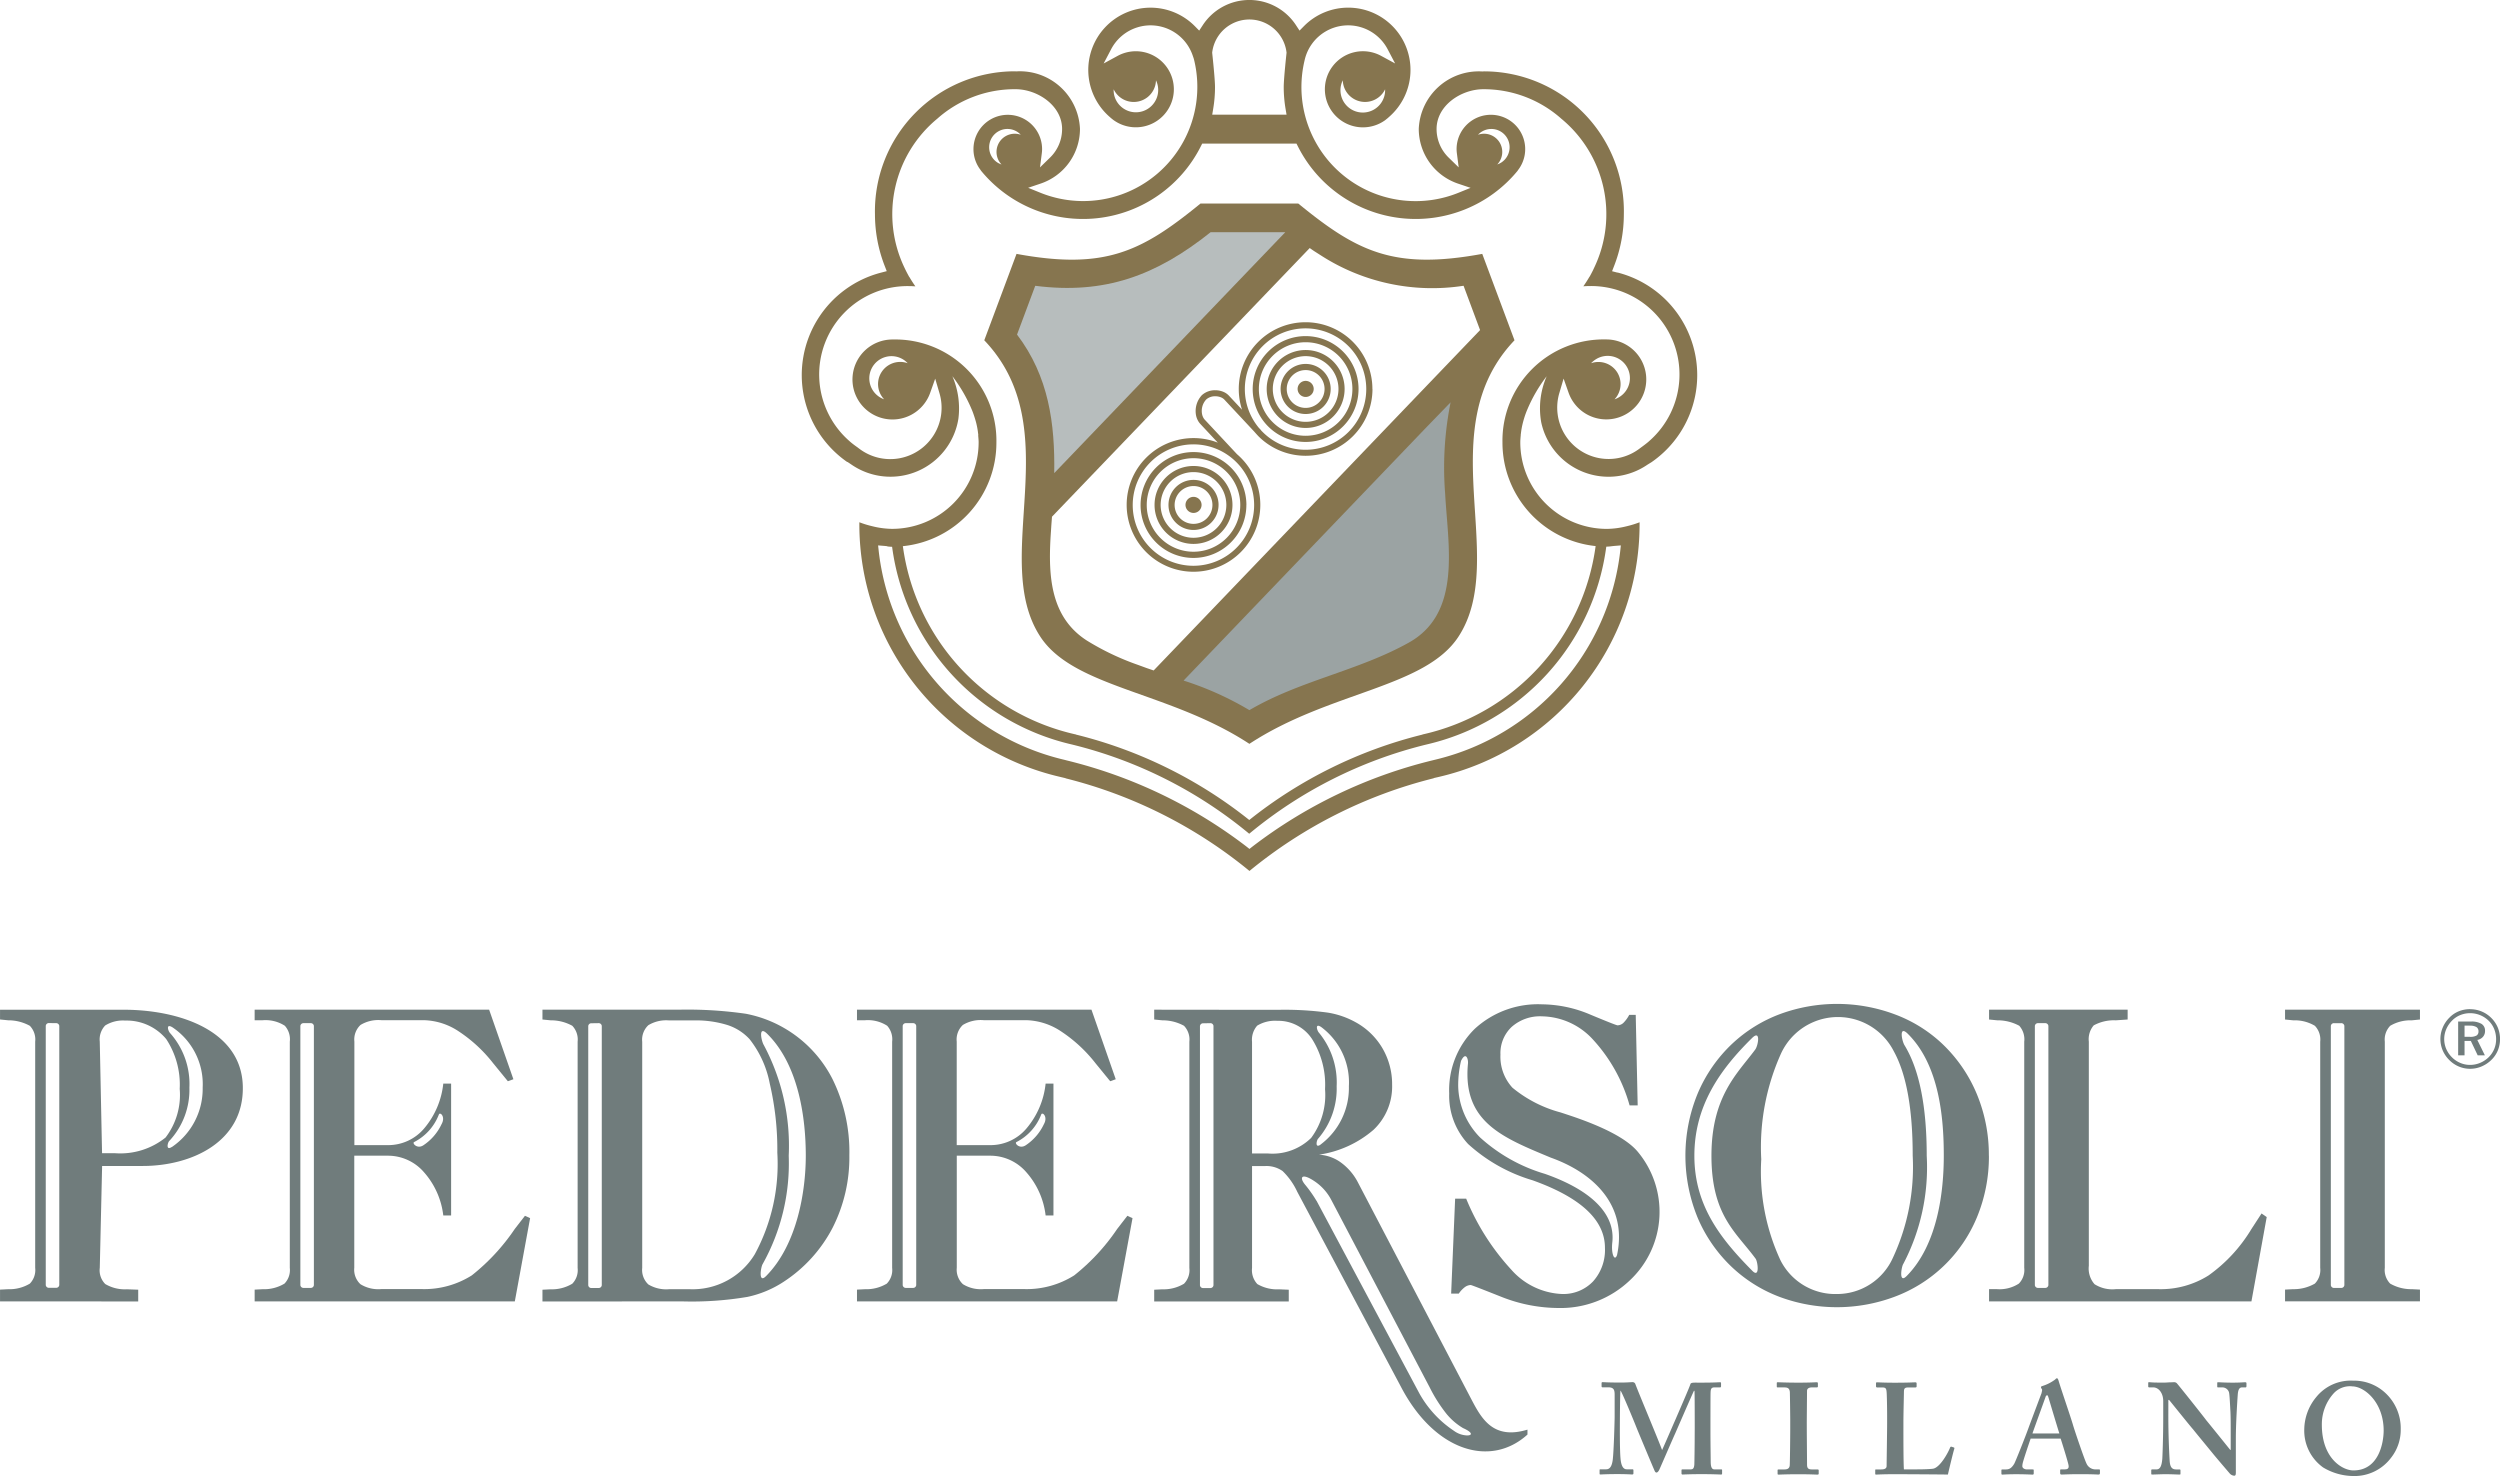 <svg xmlns="http://www.w3.org/2000/svg" width="170.079" height="100.422" viewBox="0 0 170.079 100.422">
  <g id="Raggruppa_13" data-name="Raggruppa 13" transform="translate(-154 -25)">
    <g id="Raggruppa_3" data-name="Raggruppa 3" transform="translate(34 -425)">
      <path id="Tracciato_1" data-name="Tracciato 1" d="M313.29,343.481l-22.207,23.157-.5-.172-.546-.2a17.713,17.713,0,0,1-3.506-1.668c-2.469-1.593-2.616-4.372-2.459-7.066l.054-.818.041-.537L301.7,337.9c.1.07.2.14.3.207l.453.289a13.979,13.979,0,0,0,9.714,2.07Zm2.342.694-2.194-5.878c-6.032,1.112-8.52-.161-12.516-3.425H294.27c-4,3.264-6.484,4.537-12.516,3.425l-2.194,5.878c5.76,6.04.354,14.849,3.807,20.155,2.277,3.5,8.792,3.73,14.229,7.3,5.438-3.571,11.953-3.8,14.229-7.3,3.453-5.306-1.952-14.115,3.807-20.155" transform="translate(-92.598 128.975)" fill="#86754f"/>
      <path id="Tracciato_2" data-name="Tracciato 2" d="M293.116,367.328,309.633,350.1l1.652-1.705a22.58,22.58,0,0,0-.37,6.234c.185,3.481,1.15,8.085-2.464,10.109-3.438,1.927-7.437,2.587-10.855,4.6a21.3,21.3,0,0,0-4.48-2.013" transform="translate(-92.598 128.975)" fill="#9ba3a3"/>
      <path id="Tracciato_3" data-name="Tracciato 3" d="M283.026,340.47l-1.238,3.317c2.167,2.852,2.585,6.073,2.531,9.425l1.919-2,13.8-14.39h-5.079c-3.707,2.955-7.209,4.251-11.933,3.646" transform="translate(-92.598 128.975)" fill="#b7bdbd"/>
      <path id="Tracciato_4" data-name="Tracciato 4" d="M294.343,355.373a.547.547,0,1,0-.547.548.547.547,0,0,0,.547-.548m.739,0v.007a1.285,1.285,0,0,1-1.282,1.284h-.006a1.285,1.285,0,0,1-1.285-1.282h0v-.006h0a1.291,1.291,0,0,1,1.282-1.285h.007a1.287,1.287,0,0,1,1.284,1.282Zm.417.007h0v-.007a1.7,1.7,0,0,0-1.7-1.7h-.007a1.7,1.7,0,0,0-1.7,1.7h0v.006h0a1.7,1.7,0,0,0,1.7,1.7h.006a1.7,1.7,0,0,0,1.7-1.7m.53-.006v.006h0a2.235,2.235,0,0,1-2.23,2.232h-.006a2.235,2.235,0,0,1-2.233-2.23h0v-.006h0a2.235,2.235,0,0,1,2.23-2.232h.007a2.235,2.235,0,0,1,2.232,2.23Zm.417.006h0v-.006h0a2.651,2.651,0,0,0-2.648-2.646h-.007a2.649,2.649,0,0,0-2.646,2.648h0v.006h0a2.649,2.649,0,0,0,2.649,2.647h.006a2.649,2.649,0,0,0,2.646-2.649m.531-.006v.006a3.184,3.184,0,0,1-3.177,3.181h-.007a3.173,3.173,0,0,1-2.248-.933h0a3.169,3.169,0,0,1-.931-2.244h0v-.007h0a3.182,3.182,0,0,1,3.177-3.179h.006a3.182,3.182,0,0,1,3.18,3.177Zm.417,0a3.6,3.6,0,0,0-3.6-3.593h-.006a3.6,3.6,0,0,0-3.594,3.6h0v.007h0a3.588,3.588,0,0,0,1.053,2.54h0a3.588,3.588,0,0,0,2.543,1.055h.007a3.6,3.6,0,0,0,3.594-3.6h0v-.006Zm4.578-7.889a.547.547,0,1,0-.547.547.547.547,0,0,0,.547-.547m.739,0v.006h0a1.289,1.289,0,0,1-1.283,1.285h-.006a1.285,1.285,0,0,1-1.284-1.283h0v-.006h0a1.287,1.287,0,0,1,1.282-1.284h.006a1.287,1.287,0,0,1,1.285,1.282Zm.416.006h0v-.006h0a1.7,1.7,0,0,0-1.7-1.7h-.006a1.7,1.7,0,0,0-1.7,1.7h0v.006h0a1.7,1.7,0,0,0,1.7,1.7h.006a1.7,1.7,0,0,0,1.7-1.7m.531-.006v.007h0a2.236,2.236,0,0,1-2.23,2.232h-.006a2.235,2.235,0,0,1-2.232-2.23v-.006a2.235,2.235,0,0,1,2.23-2.233h.006a2.236,2.236,0,0,1,2.232,2.23Zm.417.007h0v-.007h0a2.649,2.649,0,0,0-2.648-2.646h-.006a2.651,2.651,0,0,0-2.647,2.649h0v.006h0a2.649,2.649,0,0,0,2.649,2.646h.006a2.651,2.651,0,0,0,2.646-2.648m.53-.006v.006h0a3.182,3.182,0,0,1-3.177,3.18h-.006a3.167,3.167,0,0,1-2.248-.933h0a3.161,3.161,0,0,1-.932-2.244v-.006a3.182,3.182,0,0,1,3.177-3.18h.007a3.18,3.18,0,0,1,3.179,3.178Zm-.637,2.55a3.6,3.6,0,0,0,1.055-2.544v-.006a3.6,3.6,0,0,0-3.6-3.594h-.007a3.6,3.6,0,0,0-3.594,3.6h0v.006h0a3.586,3.586,0,0,0,1.053,2.54h0a3.588,3.588,0,0,0,2.543,1.054h.006a3.588,3.588,0,0,0,2.539-1.052m1.585-2.55v.006h0a4.129,4.129,0,0,1-4.126,4.128v0h-.006v0a4.115,4.115,0,0,1-2.918-1.21c-.038-.038-.075-.075-.111-.114l.006-.005-.156-.167a4.114,4.114,0,0,1-.949-2.63h0v-.006h0a4.13,4.13,0,0,1,4.126-4.127h.006a4.131,4.131,0,0,1,4.128,4.125Zm-8.838,4.978a4.116,4.116,0,0,1,1.21,2.914h0v.007h0a4.131,4.131,0,0,1-4.126,4.128h-.006a4.131,4.131,0,0,1-4.128-4.126h0v-.006h0a4.131,4.131,0,0,1,4.126-4.128h.006a4.119,4.119,0,0,1,2.918,1.211m9.256-4.972v-.006h0a4.546,4.546,0,0,0-4.544-4.542h-.006a4.546,4.546,0,0,0-4.542,4.544h0v.006h0a4.531,4.531,0,0,0,.222,1.4l-.9-.963a1.093,1.093,0,0,0-.329-.234,1.419,1.419,0,0,0-.587-.126,1.321,1.321,0,0,0-.9.321l0,0-.02.018h0a1.588,1.588,0,0,0-.385,1.406h0a1.257,1.257,0,0,0,.1.278,1.084,1.084,0,0,0,.168.25h0l.007.009,1.2,1.284a4.516,4.516,0,0,0-1.654-.311h-.006a4.546,4.546,0,0,0-4.542,4.544h0v.006h0a4.548,4.548,0,0,0,4.544,4.543h.006a4.548,4.548,0,0,0,4.542-4.545h0v-.007h0a4.533,4.533,0,0,0-1.33-3.208c-.082-.082-.167-.161-.255-.236l-2.2-2.355-.006-.006a.684.684,0,0,1-.1-.153.848.848,0,0,1-.066-.187,1.147,1.147,0,0,1,.273-1.018l.017-.016a.9.9,0,0,1,.61-.207,1.011,1.011,0,0,1,.413.087.637.637,0,0,1,.2.142l2.042,2.187c.086.1.177.2.271.3a4.539,4.539,0,0,0,3.214,1.332h.006a4.546,4.546,0,0,0,4.542-4.544Z" transform="translate(-92.598 128.975)" fill="#86754f"/>
      <path id="Tracciato_5" data-name="Tracciato 5" d="M322.606,346.336a1.509,1.509,0,0,0-1.764-.6,1.483,1.483,0,0,1,.275-.235,1.512,1.512,0,1,1,1.647,2.535,1.461,1.461,0,0,1-.327.156,1.509,1.509,0,0,0,.169-1.856m-49.852,1.856a1.51,1.51,0,1,1,1.32-2.691,1.451,1.451,0,0,1,.275.235,1.506,1.506,0,0,0-1.6,2.456m7.977-15.979a1.322,1.322,0,0,1-.269-.128A1.243,1.243,0,0,1,281.816,330a1.206,1.206,0,0,1,.226.193,1.239,1.239,0,0,0-1.311,2.02m33.869-1.526a1.242,1.242,0,0,0-1.451-.494,1.242,1.242,0,1,1,1.58,1.892,1.273,1.273,0,0,1-.269.128,1.24,1.24,0,0,0,.14-1.526m5.712,9.816c.155-.012.309-.018.463-.018a6.015,6.015,0,0,1,4,10.565l-.044.04c-.141.119-.3.239-.5.384a.465.465,0,0,1-.048.036,3.494,3.494,0,0,1-5.5-3.749l.289-.979.34.962a2.72,2.72,0,1,0,2.579-3.627h-.053l-.006,0a6.887,6.887,0,0,0-7.019,7.009,7.075,7.075,0,0,0,6.326,7.048l.012,0a15.215,15.215,0,0,1-11.779,12.818V371a30.723,30.723,0,0,0-11.785,5.811A30.735,30.735,0,0,0,285.8,371v-.006a15.217,15.217,0,0,1-11.779-12.816l.039,0a7.075,7.075,0,0,0,6.325-7.048,6.886,6.886,0,0,0-7.025-7.009l-.007,0H273.3a2.721,2.721,0,1,0,2.58,3.627l.341-.962.288.979a3.492,3.492,0,0,1-5.482,3.764c-.025-.017-.048-.035-.092-.07-.18-.125-.337-.244-.482-.367l-.064-.057a6.014,6.014,0,0,1,4.022-10.546c.154,0,.308.006.463.018-.145-.206-.283-.42-.408-.635l-.023-.026-.06-.112c-.048-.087-.094-.177-.14-.266l-.019-.038c-.035-.07-.069-.14-.1-.207a8.419,8.419,0,0,1,2.237-10.121,7.934,7.934,0,0,1,5.273-2.009l.045,0c1.5,0,3.175,1.112,3.175,2.707a2.705,2.705,0,0,1-.823,1.949l-.68.664.121-.943a2.29,2.29,0,0,0,.021-.3,2.334,2.334,0,1,0-4.668,0,2.309,2.309,0,0,0,.484,1.42l.03.049a8.971,8.971,0,0,0,14.955-1.664l.092-.182H300.8l.091.182a8.972,8.972,0,0,0,14.951,1.67l.021-.038.014-.017a2.334,2.334,0,1,0-4.185-1.42,2.29,2.29,0,0,0,.022.3l.121.942-.68-.663a2.706,2.706,0,0,1-.824-1.949c0-1.6,1.672-2.706,3.187-2.706h0a7.951,7.951,0,0,1,5.3,2.008,8.42,8.42,0,0,1,2.242,10.12c-.033.071-.067.142-.1.213l-.023.045c-.044.086-.088.173-.147.28l-.031.058-.039.055q-.193.33-.409.636m-20.186-15.9s-.193,1.756-.193,2.342a9,9,0,0,0,.127,1.491l.065.385h-5.057l.064-.385a9,9,0,0,0,.126-1.491c0-.586-.193-2.342-.193-2.342a2.547,2.547,0,0,1,5.061,0m-27.171,33.588a2.516,2.516,0,0,0,.335.027A15.951,15.951,0,0,0,285.5,371.669h0a30.091,30.091,0,0,1,12.084,6.077,30.08,30.08,0,0,1,12.083-6.077h0a15.951,15.951,0,0,0,12.209-13.455h.024a2.707,2.707,0,0,0,.337-.028c.076-.009.153-.018.229-.024l.4-.032-.043.4a16.52,16.52,0,0,1-12.494,14.155l-.272.067a32.979,32.979,0,0,0-12.256,5.869l-.2.159-.2-.159a32.972,32.972,0,0,0-12.256-5.869l-.131-.035a16.514,16.514,0,0,1-12.634-14.187l-.043-.4.4.032c.076.006.152.015.228.024M306.829,327.1a1.552,1.552,0,0,1-.029.363,1.519,1.519,0,1,1-2.85-.975,1.514,1.514,0,0,0,2.879.612m-18.466,0a1.513,1.513,0,0,0,2.878-.612,1.517,1.517,0,1,1-2.85.975,1.5,1.5,0,0,1-.028-.363m34.266,12.47-.359-.094.134-.346a9.716,9.716,0,0,0,.667-3.517,9.52,9.52,0,0,0-9.5-9.733l-.133.007a4.084,4.084,0,0,0-4.319,3.906,3.93,3.93,0,0,0,2.68,3.727l.846.285-.827.335a7.766,7.766,0,0,1-10.682-7.2,7.855,7.855,0,0,1,.2-1.743l.024-.106a3.035,3.035,0,0,1,5.645-.711l.506.963-.956-.519a2.589,2.589,0,1,0,.292,4.367l.034-.029c.069-.053.136-.108.208-.175a4.236,4.236,0,1,0-5.793-6.172l-.288.292-.225-.342a3.79,3.79,0,0,0-6.377,0l-.225.342-.287-.292a4.236,4.236,0,1,0-5.784,6.18,2.547,2.547,0,0,0,.2.166l.031.026.033.022a2.587,2.587,0,1,0,.264-4.385l-.957.52.506-.964a3.028,3.028,0,0,1,5.56.445l.023.067a1.619,1.619,0,0,1,.062.2l.024.1a7.767,7.767,0,0,1-10.484,8.944l-.828-.335.846-.285a3.929,3.929,0,0,0,2.68-3.727,4.091,4.091,0,0,0-4.338-3.907l-.094-.006a9.524,9.524,0,0,0-9.515,9.733,9.7,9.7,0,0,0,.667,3.518l.134.345-.359.094a7.2,7.2,0,0,0-2.326,12.893l.008-.013.281.189a4.68,4.68,0,0,0,7.271-3.122,5.527,5.527,0,0,0-.409-2.894,10.206,10.206,0,0,1,1.335,2.31c.037.088.07.176.1.264.045.127.087.257.126.388.021.075.044.149.062.224a5.333,5.333,0,0,1,.109.563l.012.1c.005.043.014.087.017.131a.154.154,0,0,1-.005.05c.013.157.03.313.03.471a5.89,5.89,0,0,1-5.883,5.884,5.737,5.737,0,0,1-1.348-.178,6.811,6.811,0,0,1-.884-.271c0,.075,0,.151,0,.227a17.644,17.644,0,0,0,13.677,17.1l.358.086,0,.009a31.912,31.912,0,0,1,12.505,6.3,31.922,31.922,0,0,1,12.539-6.307l0-.012.324-.074a17.644,17.644,0,0,0,13.677-17.1c0-.076,0-.152,0-.227a6.766,6.766,0,0,1-.884.271,5.736,5.736,0,0,1-1.347.178,5.891,5.891,0,0,1-5.884-5.884c0-.167.017-.333.032-.5a.149.149,0,0,1,0-.022c0-.02,0-.039.007-.058.009-.083.02-.165.032-.247.02-.128.045-.255.074-.382s.071-.284.114-.425l.005-.017a5.931,5.931,0,0,1,.223-.608,10.2,10.2,0,0,1,1.308-2.242,5.456,5.456,0,0,0-.372,3.131,4.682,4.682,0,0,0,7.229,2.885l.279-.172,0,0a7.2,7.2,0,0,0-2.317-12.9" transform="translate(-92.598 128.975)" fill="#86754f"/>
    </g>
    <g id="Raggruppa_4" data-name="Raggruppa 4" transform="translate(34 -425)">
      <path id="Tracciato_6" data-name="Tracciato 6" d="M371.392,390.633a.208.208,0,0,0-.223.188v17.634a.209.209,0,0,0,.223.189h.473a.209.209,0,0,0,.224-.189V390.821a.209.209,0,0,0-.224-.188Zm5.84-.917v.668l-.559.056a2.7,2.7,0,0,0-1.465.371,1.35,1.35,0,0,0-.368,1.081v15.386a1.323,1.323,0,0,0,.364,1.072,2.874,2.874,0,0,0,1.482.38l.546.028v.8h-9.179v-.8l.546-.028a2.878,2.878,0,0,0,1.483-.38,1.323,1.323,0,0,0,.364-1.072V391.892a1.35,1.35,0,0,0-.364-1.081,2.685,2.685,0,0,0-1.469-.371l-.56-.056v-.668Z" transform="translate(-92.598 128.975)" fill="#707c7c"/>
      <path id="Tracciato_7" data-name="Tracciato 7" d="M351.256,390.632a.209.209,0,0,0-.223.189v17.634a.208.208,0,0,0,.223.188h.473a.209.209,0,0,0,.224-.188V390.821a.209.209,0,0,0-.224-.189Zm14.511,18.928h-17.85v-.831h.546a2.409,2.409,0,0,0,1.483-.38,1.323,1.323,0,0,0,.364-1.072V391.891a1.384,1.384,0,0,0-.338-1.081,3.093,3.093,0,0,0-1.495-.371l-.56-.055v-.669h9.428v.669l-.808.055a2.88,2.88,0,0,0-1.5.344,1.445,1.445,0,0,0-.333,1.108v15.247a1.611,1.611,0,0,0,.39,1.253,2.26,2.26,0,0,0,1.443.338h2.923a6.1,6.1,0,0,0,3.386-.932,10.528,10.528,0,0,0,2.921-3.16l.688-1.058.351.246Z" transform="translate(-92.598 128.975)" fill="#707c7c"/>
      <path id="Tracciato_8" data-name="Tracciato 8" d="M337.576,409.059a4.175,4.175,0,0,1-3.857-2.311,14.335,14.335,0,0,1-1.3-6.853,15.525,15.525,0,0,1,1.336-7.178,4.264,4.264,0,0,1,7.687-.162q1.283,2.339,1.28,7.094a14.627,14.627,0,0,1-1.35,6.951,4.166,4.166,0,0,1-3.8,2.459m10.331-9.41a10.768,10.768,0,0,0-.827-4.213A10.01,10.01,0,0,0,344.694,392a9.551,9.551,0,0,0-3.213-1.976,11.228,11.228,0,0,0-7.786-.009A9.714,9.714,0,0,0,330.477,392a9.969,9.969,0,0,0-2.391,3.438,11.122,11.122,0,0,0,0,8.417,10,10,0,0,0,2.391,3.424,9.716,9.716,0,0,0,3.218,1.986,11.19,11.19,0,0,0,7.767-.009,9.734,9.734,0,0,0,5.618-5.387,10.789,10.789,0,0,0,.827-4.218m-16.1,7.826c-2.154-2.177-3.938-4.43-3.938-7.825s1.734-5.849,3.922-8.006c.613-.605.422.506.22.78-1.178,1.6-2.98,3.152-2.98,7.226s1.691,5.211,3.008,7.008c.143.2.3,1.36-.232.817m10.5.362c-.537.543-.359-.609-.231-.816a14.164,14.164,0,0,0,1.6-7.371q0-5.04-1.514-7.523c-.178-.29-.394-1.385.22-.78,2.188,2.157,2.455,5.84,2.455,8.3,0,2.323-.373,6.01-2.527,8.187" transform="translate(-92.598 128.975)" fill="#707c7c"/>
      <path id="Tracciato_9" data-name="Tracciato 9" d="M311.322,409.029l.271-6.458h.751a16.138,16.138,0,0,0,3.072,4.834,4.863,4.863,0,0,0,3.434,1.652,2.786,2.786,0,0,0,2.129-.858,3.2,3.2,0,0,0,.806-2.283q0-2.826-4.895-4.584l-.041-.014a11.25,11.25,0,0,1-4.373-2.464,4.814,4.814,0,0,1-1.286-3.433,5.835,5.835,0,0,1,1.735-4.4,6.342,6.342,0,0,1,4.583-1.67,8.561,8.561,0,0,1,3.32.715c1.14.473,1.745.714,1.818.714a.6.6,0,0,0,.389-.162,2.15,2.15,0,0,0,.4-.548h.444l.133,6.157h-.55a10.975,10.975,0,0,0-2.481-4.468,4.8,4.8,0,0,0-3.476-1.591,2.913,2.913,0,0,0-2.06.714,2.452,2.452,0,0,0-.769,1.893,3.112,3.112,0,0,0,.819,2.251,8.646,8.646,0,0,0,3.27,1.679c.132.042.325.107.577.19q3.543,1.178,4.642,2.446a6.381,6.381,0,0,1-.485,8.769,6.834,6.834,0,0,1-4.9,1.9,10.631,10.631,0,0,1-3.91-.779q-1.979-.786-2.033-.784a.711.711,0,0,0-.407.148,1.865,1.865,0,0,0-.408.436Zm.672-15.828a7.2,7.2,0,0,0-.193,1.706,5.134,5.134,0,0,0,1.488,3.5,11.332,11.332,0,0,0,4.414,2.478c3.271,1.15,4.795,2.8,4.582,4.668-.088.776.156,1.326.323.855.735-3.444-1.682-5.622-4.51-6.628-3.254-1.359-6.016-2.414-5.632-6.394.032-.337-.153-.843-.472-.185" transform="translate(-92.598 128.975)" fill="#707c7c"/>
      <path id="Tracciato_10" data-name="Tracciato 10" d="M302.165,402.717l6.993,13.1a7.335,7.335,0,0,0,2.354,2.549,1.605,1.605,0,0,0,.882.314c.391.007.4-.208-.263-.5a4.281,4.281,0,0,1-1.136-.981,10.268,10.268,0,0,1-1.135-1.792l-6.691-12.746a3.455,3.455,0,0,0-1.17-1.292c-.858-.571-1.031-.242-.6.267a8.768,8.768,0,0,1,.764,1.086m.266-3.824a4.815,4.815,0,0,0,1.936-3.973,4.7,4.7,0,0,0-1.885-4.03c-.439-.293-.285.238-.158.379a5.322,5.322,0,0,1,1.211,3.651,5.2,5.2,0,0,1-1.27,3.577c-.091.1-.219.66.166.4m-7.972-8.26a.209.209,0,0,0-.224.188v17.634a.209.209,0,0,0,.224.189h.473a.21.21,0,0,0,.223-.189V390.821a.208.208,0,0,0-.223-.188Zm3.319,8.855h1.075a3.752,3.752,0,0,0,2.947-1.058,4.9,4.9,0,0,0,.945-3.318,5.824,5.824,0,0,0-.878-3.4,2.74,2.74,0,0,0-2.362-1.248,2.334,2.334,0,0,0-1.377.329,1.457,1.457,0,0,0-.35,1.1Zm1.118-9.772h.636a21.812,21.812,0,0,1,3.4.19,5.772,5.772,0,0,1,1.868.641,4.762,4.762,0,0,1,1.847,1.777,4.846,4.846,0,0,1,.661,2.487,4.048,4.048,0,0,1-1.269,3.071,7.294,7.294,0,0,1-3.711,1.689,2.819,2.819,0,0,1,1.407.469,3.871,3.871,0,0,1,1.247,1.419l7.694,14.709c.706,1.349,1.495,2.82,3.84,2.108v.336c-2.5,2.265-6.271,1.146-8.559-3.159l-7.1-13.353a4.716,4.716,0,0,0-1-1.415,1.9,1.9,0,0,0-1.207-.339h-.871v6.932a1.385,1.385,0,0,0,.359,1.095,2.662,2.662,0,0,0,1.487.357l.652.028v.8H291.12v-.8l.546-.028a2.7,2.7,0,0,0,1.482-.38,1.323,1.323,0,0,0,.364-1.072V391.892a1.35,1.35,0,0,0-.364-1.081,3,3,0,0,0-1.469-.371l-.559-.056v-.668Z" transform="translate(-92.598 128.975)" fill="#707c7c"/>
      <path id="Tracciato_11" data-name="Tracciato 11" d="M264.717,407.837c2.154-2.178,2.7-5.864,2.7-8.187,0-2.463-.444-6.147-2.632-8.3-.614-.6-.4.489-.22.78a14.542,14.542,0,0,1,1.691,7.523,14.051,14.051,0,0,1-1.774,7.37c-.128.208-.306,1.36.231.817m-8.424-15.946v15.386a1.351,1.351,0,0,0,.417,1.128,2.353,2.353,0,0,0,1.416.324h1.406a4.936,4.936,0,0,0,4.425-2.389,12.878,12.878,0,0,0,1.527-6.9,19.7,19.7,0,0,0-.515-4.705,7,7,0,0,0-1.371-3.016,3.5,3.5,0,0,0-1.514-.965,7.176,7.176,0,0,0-2.268-.311h-1.69a2.345,2.345,0,0,0-1.416.325,1.35,1.35,0,0,0-.417,1.127m-6.787,17.669v-.8l.546-.028a2.706,2.706,0,0,0,1.483-.38,1.323,1.323,0,0,0,.364-1.072V391.891a1.35,1.35,0,0,0-.364-1.081,3,3,0,0,0-1.469-.371l-.56-.055v-.669h9.3a27.747,27.747,0,0,1,4.544.279,8.31,8.31,0,0,1,2.507.918,8.4,8.4,0,0,1,3.369,3.5,11.183,11.183,0,0,1,1.159,5.215,10.565,10.565,0,0,1-1.146,4.937,9.741,9.741,0,0,1-3.328,3.665,7.2,7.2,0,0,1-2.459,1.026,22.8,22.8,0,0,1-4.434.306Zm3.339-18.928a.209.209,0,0,0-.224.189v17.634a.21.21,0,0,0,.224.188h.473a.211.211,0,0,0,.224-.188V390.821a.21.21,0,0,0-.224-.189Z" transform="translate(-92.598 128.975)" fill="#707c7c"/>
      <path id="Tracciato_12" data-name="Tracciato 12" d="M224.286,399.062a4.785,4.785,0,0,0,2.1-4.04,4.659,4.659,0,0,0-2.046-4.1c-.476-.3-.309.241-.171.385a5.2,5.2,0,0,1,1.314,3.712,5.09,5.09,0,0,1-1.378,3.637c-.1.1-.238.671.179.4m-8.349-8.43a.209.209,0,0,0-.224.189v17.634a.21.21,0,0,0,.224.188h.473a.21.21,0,0,0,.223-.188V390.821a.209.209,0,0,0-.223-.189Zm3.606,8.855h.9a4.914,4.914,0,0,0,3.42-1.067,4.763,4.763,0,0,0,.963-3.308,5.643,5.643,0,0,0-.919-3.392,3.5,3.5,0,0,0-2.79-1.258,2.276,2.276,0,0,0-1.361.335,1.371,1.371,0,0,0-.369,1.09ZM212.6,409.56v-.8l.546-.028a2.7,2.7,0,0,0,1.482-.38,1.323,1.323,0,0,0,.364-1.072v-15.39a1.34,1.34,0,0,0-.364-1.077,3.014,3.014,0,0,0-1.469-.375l-.559-.056v-.664h8.387c3.83,0,8.049,1.427,8.13,5.219s-3.516,5.411-6.8,5.411h-2.772l-.159,6.932a1.319,1.319,0,0,0,.373,1.1,2.621,2.621,0,0,0,1.474.357l.768.028v.8Z" transform="translate(-92.598 128.975)" fill="#707c7c"/>
      <path id="Tracciato_13" data-name="Tracciato 13" d="M247.622,409.56h-17.7v-.8l.546-.028a2.7,2.7,0,0,0,1.482-.38,1.323,1.323,0,0,0,.364-1.072V391.891a1.382,1.382,0,0,0-.337-1.081,2.423,2.423,0,0,0-1.509-.376h-.546v-.719h15.952l1.651,4.733-.377.135-1-1.225a9.826,9.826,0,0,0-2.392-2.2,4.464,4.464,0,0,0-2.357-.729h-2.859a2.344,2.344,0,0,0-1.415.325,1.355,1.355,0,0,0-.418,1.132v7.044h2.285a3.2,3.2,0,0,0,2.463-1.137,5.62,5.62,0,0,0,1.3-3.048h.533v8.968h-.533a5.371,5.371,0,0,0-1.314-2.941,3.236,3.236,0,0,0-2.445-1.123H236.7v7.623a1.348,1.348,0,0,0,.418,1.118,2.3,2.3,0,0,0,1.415.334h2.784a6.055,6.055,0,0,0,3.377-.932,14.022,14.022,0,0,0,2.925-3.16l.693-.895.35.162Zm-14.366-18.928a.209.209,0,0,0-.224.189v17.634a.21.21,0,0,0,.224.188h.473a.209.209,0,0,0,.223-.188V390.821a.209.209,0,0,0-.223-.189Zm7.513,8.09c-.148.073.205.49.619.227a3.517,3.517,0,0,0,1.253-1.451c.281-.5-.1-.85-.184-.656a3.507,3.507,0,0,1-1.688,1.88" transform="translate(-92.598 128.975)" fill="#707c7c"/>
      <path id="Tracciato_14" data-name="Tracciato 14" d="M288.6,409.56H270.9v-.8l.546-.028a2.7,2.7,0,0,0,1.482-.38,1.323,1.323,0,0,0,.364-1.072V391.891a1.382,1.382,0,0,0-.337-1.081,2.423,2.423,0,0,0-1.509-.376H270.9v-.719h15.952l1.651,4.733-.377.135-1-1.225a9.826,9.826,0,0,0-2.392-2.2,4.464,4.464,0,0,0-2.357-.729h-2.859a2.342,2.342,0,0,0-1.415.325,1.355,1.355,0,0,0-.418,1.132v7.044h2.285a3.2,3.2,0,0,0,2.463-1.137,5.62,5.62,0,0,0,1.3-3.048h.533v8.968h-.533a5.371,5.371,0,0,0-1.314-2.941,3.236,3.236,0,0,0-2.445-1.123h-2.285v7.623a1.348,1.348,0,0,0,.418,1.118,2.3,2.3,0,0,0,1.415.334H282.3a6.054,6.054,0,0,0,3.377-.932,14.022,14.022,0,0,0,2.925-3.16l.693-.895.35.162Zm-14.366-18.928a.209.209,0,0,0-.224.189v17.634a.21.21,0,0,0,.224.188h.473a.209.209,0,0,0,.223-.188V390.821a.209.209,0,0,0-.223-.189Zm7.513,8.09c-.148.073.2.49.619.227a3.509,3.509,0,0,0,1.253-1.451c.281-.5-.1-.85-.184-.656a3.507,3.507,0,0,1-1.688,1.88" transform="translate(-92.598 128.975)" fill="#707c7c"/>
      <path id="Tracciato_15" data-name="Tracciato 15" d="M380.621,390.8h-.356v.762h.367a.87.87,0,0,0,.446-.086.31.31,0,0,0,.135-.279.336.336,0,0,0-.141-.3.83.83,0,0,0-.451-.094m.076-.281a1.332,1.332,0,0,1,.721.158.53.53,0,0,1,.241.473.6.6,0,0,1-.138.406.656.656,0,0,1-.388.213l.515,1.05h-.488l-.468-.982h-.427v.982h-.435v-2.3Zm1.716,1.209a1.856,1.856,0,0,0-.128-.69,1.676,1.676,0,0,0-.373-.566,1.8,1.8,0,0,0-1.937-.393,1.631,1.631,0,0,0-.554.371,1.868,1.868,0,0,0-.4.588,1.706,1.706,0,0,0-.006,1.335,1.8,1.8,0,0,0,.385.57,1.746,1.746,0,0,0,.571.389,1.674,1.674,0,0,0,.662.137,1.772,1.772,0,0,0,.68-.133,1.868,1.868,0,0,0,.587-.384,1.69,1.69,0,0,0,.512-1.224m-1.77-2.048a2.048,2.048,0,0,1,.787.154,2.056,2.056,0,0,1,1.1,1.1,2.069,2.069,0,0,1,0,1.552,1.912,1.912,0,0,1-.441.645,2.133,2.133,0,0,1-.673.447,1.983,1.983,0,0,1-1.542,0,2.009,2.009,0,0,1-.659-.453,2.044,2.044,0,0,1-.441-.656,2,2,0,0,1,.008-1.542,2.121,2.121,0,0,1,.455-.675,1.855,1.855,0,0,1,.637-.43,2.038,2.038,0,0,1,.773-.146" transform="translate(-92.598 128.975)" fill="#707c7c"/>
      <path id="Tracciato_16" data-name="Tracciato 16" d="M372.615,415.342c.845,0,2.147,1.091,2.147,3.008,0,.739-.282,2.71-2.059,2.71-.738,0-2.146-.81-2.146-3.1a3.137,3.137,0,0,1,.792-2.129,1.513,1.513,0,0,1,1.266-.492m.036-.387a3.012,3.012,0,0,0-2.481,1.126,3.5,3.5,0,0,0-.809,2.181,3.08,3.08,0,0,0,1.284,2.6,4.045,4.045,0,0,0,1.988.581,3.117,3.117,0,0,0,2.639-1.249,3.063,3.063,0,0,0,.651-1.936,3.272,3.272,0,0,0-1.2-2.6,3.114,3.114,0,0,0-2.076-.7m-12.533,1.311h.052c.106.123,1.513,1.882,1.636,2.005.106.141.792.968,1.408,1.724.545.651,1.02,1.2,1.091,1.285a.439.439,0,0,0,.3.14c.105,0,.105-.123.105-.246v-2.322c0-.9.088-2.375.132-2.974.027-.325.115-.466.291-.466h.246c.035,0,.053-.035.053-.088v-.2c0-.026-.018-.062-.088-.062-.106,0-.317.027-.845.027-.6,0-.879-.027-.985-.027-.07,0-.07.018-.07.071v.2c0,.044,0,.079.052.079h.282a.471.471,0,0,1,.466.335c.044.149.079,1.011.1,1.345.017.44.017.88.017,1.654v.915h-.035c-.14-.176-1.513-1.882-1.636-2.023-.176-.247-1.9-2.41-1.988-2.5a.259.259,0,0,0-.211-.08c-.053,0-.132.009-.246.009s-.238.018-.387.018c-.387,0-.625,0-.783-.009s-.229-.018-.273-.018a.047.047,0,0,0-.053.053v.238c0,.035.018.052.053.061h.282c.387,0,.686.4.686.933v1.117c0,1.407-.053,2.639-.062,2.8-.044.537-.167.73-.4.73h-.3a.056.056,0,0,0-.053.053v.22c0,.062.018.079.053.079.088,0,.686-.026.915-.026.334,0,.862.026.95.026.07,0,.07-.017.07-.07v-.2c0-.044,0-.079-.07-.079h-.229c-.316,0-.422-.211-.44-.651-.017-.272-.087-1.5-.087-3Zm-9.244,2.278c.062-.2.854-2.366.889-2.481.026-.079.061-.114.114-.114.035,0,.053.053.088.158.053.176.651,2.182.739,2.437Zm1.918.352c.106.325.457,1.451.528,1.768.053.237-.018.325-.264.325h-.229c-.053,0-.07.018-.07.071v.176c0,.052.017.105.088.105.193,0,.492-.026,1.231-.026.968,0,1.144.026,1.3.026.071,0,.088-.053.088-.105v-.185c0-.044-.017-.062-.07-.062h-.282a.664.664,0,0,1-.563-.4c-.123-.238-.686-1.874-.9-2.56-.158-.563-.844-2.534-1-3.079-.017-.053-.053-.158-.105-.158s-.079.035-.132.088a2.893,2.893,0,0,1-.871.44c-.07.017-.088.052-.088.087a.194.194,0,0,0,.053.106c.052.053,0,.211-.018.3-.088.229-.8,2.129-.862,2.3-.264.739-.9,2.322-.985,2.48-.158.273-.317.4-.563.4h-.264c-.035,0-.053.018-.053.071v.167c0,.061,0,.114.053.114.123,0,.317-.026.968-.026.615,0,.985.026,1.108.026.053,0,.07-.035.07-.088v-.22c0-.026-.017-.044-.088-.044h-.369c-.176,0-.317-.1-.317-.211a.746.746,0,0,1,.018-.185c.044-.237.475-1.495.545-1.7Zm-7.414.554c-.052-.018-.07,0-.1.035-.123.334-.686,1.39-1.179,1.46-.352.044-.985.044-1.478.044h-.492c-.035-.378-.035-2.278-.035-2.436V417.8c0-.616.035-1.935.035-2.058,0-.238.035-.326.3-.326h.475c.07,0,.088-.035.088-.07v-.2c0-.044-.018-.08-.088-.08s-.44.027-1.39.027c-.809,0-1.126-.027-1.214-.027-.053,0-.07.018-.07.071v.2a.075.075,0,0,0,.07.079h.369c.229,0,.264.088.282.317.018.149.035,1.082.035,1.645v.492c0,.528-.035,2.727-.035,2.886,0,.114-.053.237-.369.237h-.352c-.053,0-.053.018-.053.071v.2c0,.062,0,.079.07.079.106,0,.422-.026,1.214-.026.9,0,3.431.017,3.66.026.052-.237.4-1.7.439-1.75,0-.053,0-.071-.017-.088Zm-9.858-1.671c0-.106.017-2.041.017-2.129,0-.167.141-.238.334-.238h.335a.064.064,0,0,0,.07-.07v-.2c0-.044-.018-.08-.07-.08-.123,0-.4.027-1.249.027-.862,0-1.32-.027-1.425-.027-.036,0-.053.018-.053.062v.229c0,.044.017.061.07.061h.458c.246,0,.334.088.36.3.009.115.027,1.7.027,1.909v.616c0,.475-.018,2.375-.036,2.5-.035.238-.228.255-.4.255H333.6c-.053,0-.07.018-.07.053v.238c0,.044.017.061.07.061.088,0,.475-.026,1.355-.026.826,0,1.178.026,1.284.026.053,0,.088-.017.088-.07v-.22a.063.063,0,0,0-.071-.062h-.369c-.211,0-.352-.035-.352-.316,0-.1-.017-2.12-.017-2.208Zm-7.625.844c0,.7-.018,1.97-.026,2.058-.027.256-.1.308-.255.308h-.546c-.053,0-.07.018-.07.071v.2c0,.044.017.079.07.079.123,0,.458-.026,1.32-.026.774,0,1.2.026,1.3.026.071,0,.071-.035.071-.088v-.2c0-.027,0-.062-.053-.062h-.475c-.158,0-.237-.14-.246-.475,0-.149-.018-1.434-.018-1.961v-.616c0-.229,0-1.988.009-2.182s.026-.343.255-.343h.387c.053,0,.07-.035.07-.088v-.184c0-.044-.017-.08-.052-.08-.106,0-.4.036-1.689.027-.211,0-.317.017-.343.1-.044.176-.836,1.988-.994,2.358-.229.519-.854,1.97-.933,2.129-.264-.722-1.495-3.642-1.812-4.469a.2.2,0,0,0-.211-.15c-.106,0-.352.027-.774.027-.933,0-1.161-.027-1.249-.027-.053,0-.071.036-.071.053v.238a.063.063,0,0,0,.071.061h.387c.387,0,.431.194.431.51v1.505c0,.158-.053,2.322-.132,2.938-.044.308-.141.624-.44.624h-.4c-.052,0-.052.035-.052.053v.22c0,.062,0,.079.07.079.088,0,.387-.026,1.144-.026.668,0,.914.026,1,.026.071,0,.088-.035.088-.07v-.22a.062.062,0,0,0-.07-.062h-.387c-.282,0-.387-.334-.422-.739-.053-.571-.044-2.067-.044-2.172s.009-2.323.044-2.446c.1.106.915,2.076,1.073,2.481.053.141,1.2,2.885,1.231,2.938.036.105.088.158.141.158.088,0,.159-.123.194-.193.044-.088.941-2.164,1.073-2.446.1-.228,1.214-2.8,1.284-2.92h.035c.018.035.018,2.216.018,2.48Z" transform="translate(-92.598 128.975)" fill="#707c7c"/>
    </g>
  </g>
</svg>
